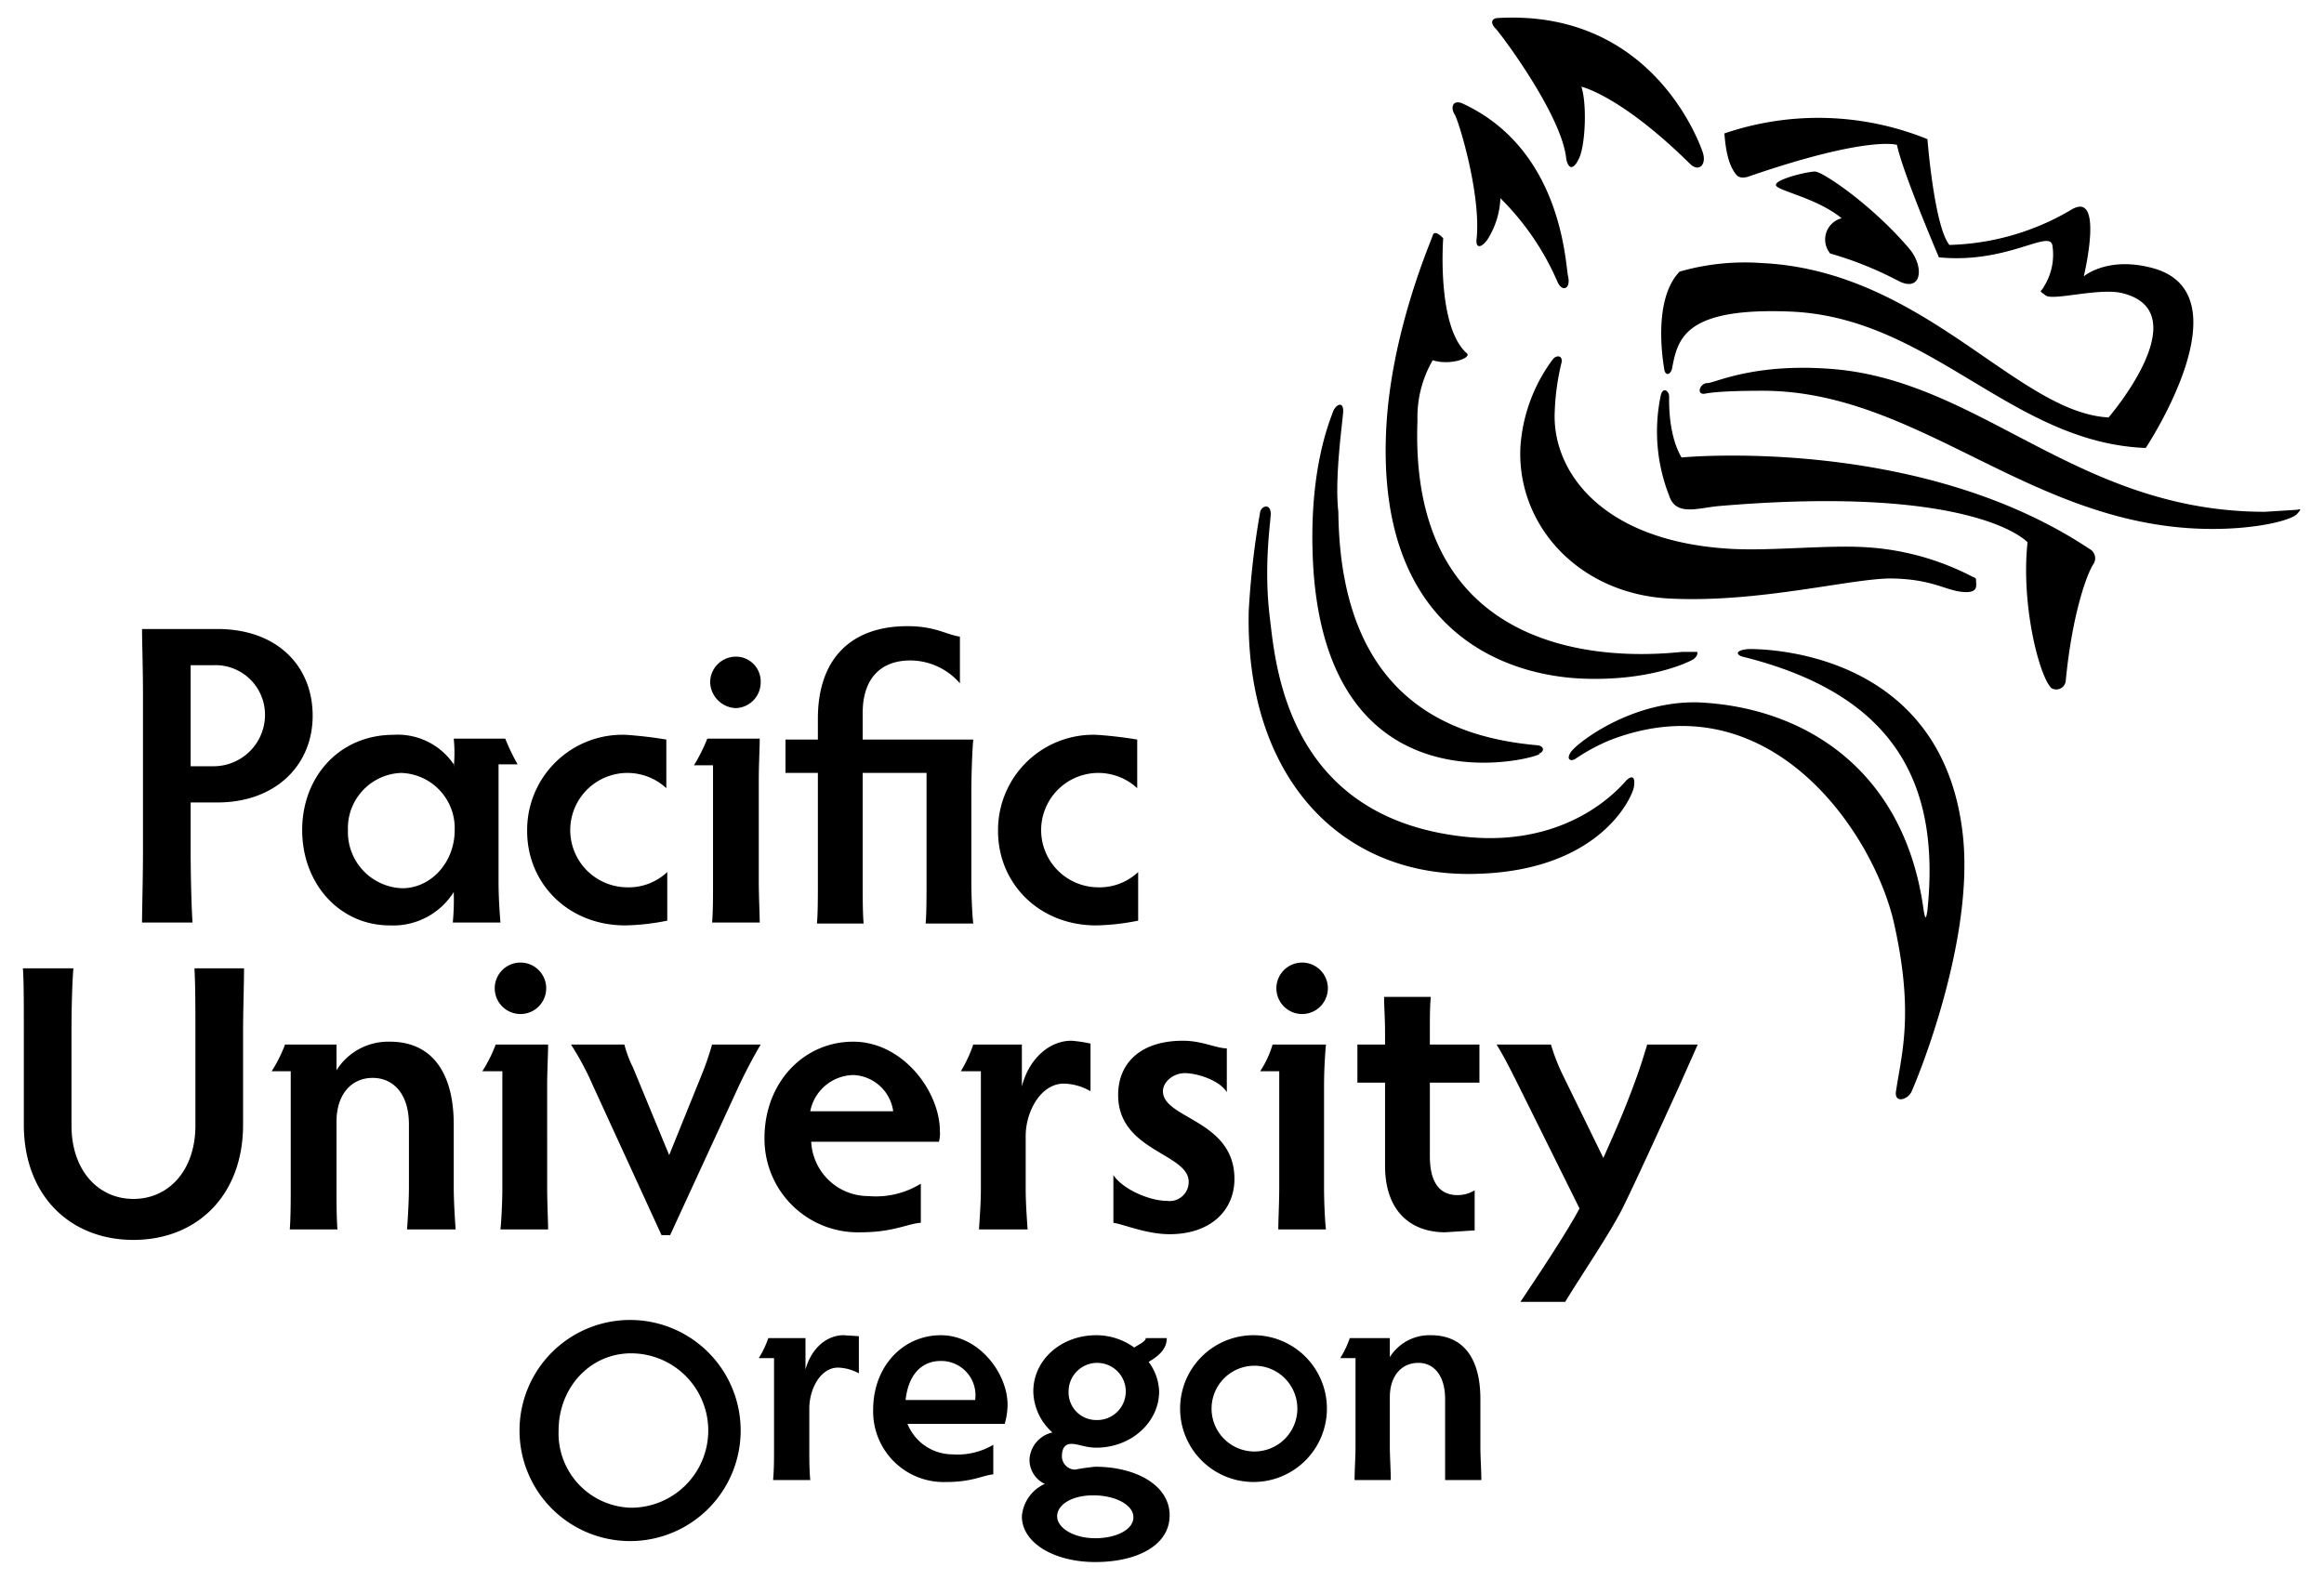 <svg aria-labelledby="title" id="logo" role="presentation" xmlns="http://www.w3.org/2000/svg" viewBox="0 0 243.8 165.8"><title id="title" lang="en">The logo for Pacific University Oregon</title><path d="M219.2 57.6c-18-12-42.8-9.6-42.8-9.6-1.4-2.4-1.3-5.8-1.3-6.4s-.7-1.1-.9 0a18.4 18.4 0 0 0 .9 10.4c.7 2.2 3 1.3 5.2 1.1 27-2.3 32.4 3.8 32.4 3.8-.7 6.5 1.2 14 2.5 15.3a1 1 0 0 0 1.5-.7c.7-7.3 2.3-11.4 2.9-12.3a1.1 1.1 0 0 0-.4-1.6m-54.9-41c.2 1.2.8 1.3 1.4-.1s.8-5.5.2-7.4c0 0 4.1.9 11.4 8.1.9.9 1.8.1 1.3-1.3S173 .9 157 1.9c-.6.1-.6.6-.1 1.1s6.9 9 7.4 13.6m-9.4 8.5c-.1.9.4 1 1.1.1a8.7 8.7 0 0 0 1.4-4.4 27.9 27.9 0 0 1 6 8.8c.5 1.1 1.4.7 1.1-.6s-.6-13.4-11.2-18.2c-1-.3-1.1.6-.7 1.2s2.8 8.4 2.3 13.1m11 46.1c7.1.3 11.2-1.7 11.7-2s.6-.9.3-.8h-1.3c-.6-.1-29 4.6-27.9-24.3a11.9 11.9 0 0 1 1.6-6.3c1.9.6 4.3-.3 3.5-.8-3.1-2.9-2.4-12-2.4-12s-.9-1-1.1-.3-4.5 10.4-4.9 20.8c-.8 20.2 11.8 25.3 20.5 25.7"/><path d="M170.6 81.9c-2.8 3.2-8.4 6.8-16.9 5.9-18.8-2-19.9-18.2-20.5-23.1s0-9.3.1-10.6-.9-1.1-1.1-.4a87.1 87.1 0 0 0-1.2 10.4c-.4 17.1 9.3 27.6 23 27.6s17.2-8 17.4-9.1-.2-1.3-.8-.7"/><path d="M183.5 68.1c-1.5.1-1.4.6-.7.8 15.7 3.9 20.8 13 19.4 26.6-.2 1.4-.3.5-.4 0-2-14.8-12.6-21.3-23.6-21.8-7.1-.2-12.8 4.3-13.4 5.2s.1 1 .5.7a20.3 20.3 0 0 1 3.5-1.9c16.9-6.6 27.8 9.8 29.9 19.2s.8 13.6.2 17.6c-.2 1.3 1.2.9 1.6.1s6.7-15.8 5.4-27.1c-2.2-19.3-20.9-19.4-22.4-19.4m-22.2 11c.7-.1.8-.8 0-.9-9.1-.8-20.7-4.9-20.9-24.5-.4-3.5.4-9.1.5-10.4s-.8-.9-1.1 0-2.7 6.4-2 16.7c2 27.1 26.2 18.7 23.5 19.1m20.9-60.7c-.5-.6-1.1-1.6-1.3-4.4a30.5 30.5 0 0 1 21.3.6s.7 9.1 2.3 11.1a26.4 26.4 0 0 0 12.8-3.7c3.5-2.1 1.3 7 1.3 7s2.3-2 6.7-1c10.9 2.3-.2 19-.2 19h-.1c-14-.6-22.4-13.6-37-14.3-11.4-.5-12 2.9-12.6 6-.2.7-.7.7-.8.1s-1.3-7.3 1.6-10.3a24.7 24.7 0 0 1 8.6-.9c17 .8 26.8 15.7 36.4 16.2 0 0 9.4-10.9 1.6-13-2.4-.7-7.4.8-8.2.2s-.5-.3-.2-.9a6.3 6.3 0 0 0 .9-4.4c-.4-1.6-4.8 2-11.9 1.3 0 0-3.8-8.9-4.4-11.8 0 0-3-1-15.5 3.3-.8.3-1.2 0-1.3-.1m24.5 42a27.7 27.7 0 0 0-11.3-3c-3.9-.2-9.5.4-13.6.2-13.8-.7-19-8.2-18.7-14.4a25.2 25.2 0 0 1 .7-5.1c.2-.8-.5-.9-.9-.4a17.3 17.3 0 0 0-3.4 9.2c-.4 8.2 6.1 15.4 15.6 15.9s19.4-2.2 23.5-2.1 5.4 1.2 7.2 1.4 1.5-.7 1.5-1.1 0-.3-.6-.6"/><path d="M200.3 26.1c-3.9-4.6-9.1-8.1-9.9-8.1s-4.1.8-4.1 1.4 4.2 1.3 6.9 3.5a2.3 2.3 0 0 0-1.2 3.7 37.2 37.2 0 0 1 7.2 2.9c2.4 1.2 2.7-1.5 1.1-3.4m40.5 27.4-3.2.2c-19.3 0-29.3-13.2-44.5-14.9-8.8-.9-13.2 1.4-14 1.4s-1.2 1.3-.2 1.1 3.2-.3 6-.3c16.6 0 28.3 14.5 47.2 14.5 4.7 0 8.3-.9 8.9-1.6s.2-.4-.2-.4"/><path d="M20 80.4h2.3a5.4 5.4 0 0 0 5.5-5.3 5.2 5.2 0 0 0-5.5-5.3H20Zm0 8.8c0 2.9.1 6.3.2 7.6h-5.3c0-1.3.1-4.7.1-7.6V73c0-2.9-.1-5.7-.1-7h7.9c6.3 0 10 3.9 10 9.1s-3.9 9.1-10 9.1H20Zm45.7 3.9a5.9 5.9 0 0 0 4.3-1.6v5.1a24.4 24.4 0 0 1-4.4.5c-6 0-10.3-4.4-10.3-9.9a10 10 0 0 1 10.3-10.1 42.8 42.8 0 0 1 4.3.5v5.1a6 6 0 1 0-4.2 10.4m11.5-24.2a2.6 2.6 0 0 1 2.6 2.7 2.7 2.7 0 0 1-2.6 2.7 2.8 2.8 0 0 1-2.7-2.7 2.7 2.7 0 0 1 2.7-2.7m2.4 23.6c0 1.5.1 3.5.1 4.3h-5c.1-.9.1-2.9.1-4.3V80.3h-2a18.3 18.3 0 0 0 1.4-2.8h5.5c0 .9-.1 2.8-.1 4.3Zm35.5.6a5.9 5.9 0 0 0 4.3-1.6v5.1a24.4 24.4 0 0 1-4.4.5c-6 0-10.3-4.4-10.3-9.9A10 10 0 0 1 115 77.1a42.8 42.8 0 0 1 4.3.5v5.1a6 6 0 1 0-4.2 10.4m-72.9.1a5.9 5.9 0 0 1-5.7-6.1 5.8 5.8 0 0 1 5.6-6 5.8 5.8 0 0 1 5.6 6c0 3.4-2.5 6.1-5.5 6.1m10.1-13h2a22.4 22.4 0 0 1-1.3-2.7h-5.4a15 15 0 0 1 0 3v-.3a7.1 7.1 0 0 0-6.3-3.1c-5.7 0-9.6 4.4-9.6 10s3.9 10 9.2 10a7.5 7.5 0 0 0 6.7-3.5 25.5 25.5 0 0 1-.1 3.2h5c-.1-1.2-.2-2.8-.2-4.3Zm49.6 12.4c0 1.5.1 3.5.2 4.3h-5c.1-.9.1-2.9.1-4.3V81.1h-6.7v11.5c0 1.3 0 3.3.1 4.3h-4.9c.1-1 .1-3 .1-4.3V81.1h-3.4v-3.5h3.4v-2.2c0-6.3 3.5-9.7 9.4-9.7 2.9 0 4.1.9 5.5 1.1v4.9a6.9 6.9 0 0 0-5.2-2.4c-3.2 0-5 2-5 5.5v2.8h11.6c-.1 1-.2 3.8-.2 5.3Zm-94.2 9c-.1 1.1-.2 3.7-.2 6.7v9.8c0 4.7 2.8 7.7 6.5 7.7s6.5-3 6.5-7.7v-9.8c0-2.4 0-4.9-.1-6.7h5.2c0 1.8-.1 4.4-.1 6.7v9.7c0 7.5-4.9 12.1-11.5 12.1S2.5 125.5 2.5 118v-9.7c0-3 0-5.6-.1-6.7Zm31.4 11.5c-2.3 0-3.8 1.8-3.8 4.6v6.9c0 1.2 0 3.1.1 4.4h-5c.1-1.3.1-3.2.1-4.4v-12.2h-2a14.7 14.7 0 0 0 1.4-2.8h5.4v2.7a6.4 6.4 0 0 1 5.6-3c4.3 0 6.7 3.1 6.7 8.7v6.6c0 1.2.1 3.1.2 4.4h-5.1c.1-1.3.2-3.2.2-4.4V118c0-3.3-1.7-4.9-3.8-4.9m26.4-3.5a12.3 12.3 0 0 0 .9 2.4l3.8 9.2 3.4-8.4a31 31 0 0 0 1.1-3.2h5.1a53.9 53.9 0 0 0-2.5 4.8l-7 15.2h-.9l-7.2-15.7a30 30 0 0 0-2.3-4.3Zm19.5 7h8.7a4.4 4.4 0 0 0-4.2-3.8 4.7 4.7 0 0 0-4.5 3.8m.1 3.2a6 6 0 0 0 6 5.7 9 9 0 0 0 5.5-1.3v4.1c-1.4.1-2.9 1-6.3 1a9.8 9.8 0 0 1-10.1-9.9c0-5.8 4.1-10.1 9.3-10.1s9.1 5.2 9.1 9.4a3.4 3.4 0 0 1-.1 1.1Zm29.3-10.3v5a5.8 5.8 0 0 0-2.8-.8c-2.4 0-4 2.9-4 5.5v5.5c0 1.4.1 2.8.2 4.3h-5.1c.1-1.5.2-2.9.2-4.3v-12.3h-2.1a14.3 14.3 0 0 0 1.3-2.8h5.1v4.4c.7-2.8 2.8-4.8 5.2-4.8a14.6 14.6 0 0 1 2 .3m15.1 14.2c0 3.3-2.5 5.8-6.8 5.8-2.4 0-4.7-1-5.9-1.2v-5c1 1.5 3.8 2.7 5.6 2.7a2 2 0 0 0 2.3-2c0-3-7.4-3.2-7.4-9.1 0-3.4 2.4-5.7 6.8-5.7 2 0 3.5.8 4.6.8v4.6c-.8-1.3-3.2-2-4.4-2s-2.3.9-2.3 1.9c0 2.9 7.5 3 7.5 9.2m-75-22.7a2.7 2.7 0 1 1-2.6 2.7 2.7 2.7 0 0 1 2.6-2.7m2.9 23.6c0 1.6.1 3.6.1 4.4h-5c.1-.9.2-2.9.2-4.4v-12.2h-2.1a14.6 14.6 0 0 0 1.4-2.8h5.5c0 1-.1 2.8-.1 4.3Zm79.1-23.6a2.7 2.7 0 1 1-2.6 2.7 2.7 2.7 0 0 1 2.6-2.7m2.4 23.6c0 1.6.1 3.6.2 4.4h-5c0-.9.1-2.9.1-4.4v-12.2h-2a10.4 10.4 0 0 0 1.3-2.8h5.6c-.1 1-.2 2.8-.2 4.3Zm11.2-20c-.1 1-.1 2.3-.1 3.7v1.3h5.2v4H150v7.7c0 3 1.2 4.1 2.9 4.1a3.5 3.5 0 0 0 1.8-.5v4.2l-3.1.2c-3.4 0-6.3-2-6.3-7v-8.7h-2.9v-4h2.9v-1.3c0-1.4-.1-2.7-.1-3.7Zm22.7 5c-.3 1-.7 2.3-1.1 3.4-1.3 3.6-2.3 5.8-3.5 8.5l-4.3-8.8a21.3 21.3 0 0 1-1.2-3.1H157c.8 1.3 1.5 2.7 2.3 4.3l6.4 12.9c-1.5 2.8-4.6 7.4-6.2 9.8h4.7c1.5-2.5 4.7-7.2 6-9.8s4.3-9.2 5.9-12.7l2-4.5ZM66.2 138.5a11.6 11.6 0 1 1-11.7 11.6 11.6 11.6 0 0 1 11.7-11.6Zm0 19.7a8.1 8.1 0 0 0 0-16.2c-4.3 0-7.6 3.6-7.6 8.1a7.8 7.8 0 0 0 7.6 8.1Zm23.9-18v3.9a4.8 4.8 0 0 0-2.2-.6c-1.8 0-3 2.2-3 4.3v4.1c0 1.2 0 2.3.1 3.4h-3.9c.1-1.1.1-2.2.1-3.4v-9.4h-1.6a10 10 0 0 0 1-2.1h3.9v3.3c.6-2.2 2.2-3.6 4-3.6Zm32.3.2c0 1.2-.9 1.9-1.9 2.5a5.5 5.5 0 0 1 1.1 3.1c0 3.2-2.9 5.9-6.6 5.9-1.1 0-1.9-.4-2.6-.4s-1 .5-1 1.3a1.4 1.4 0 0 0 1.4 1.4 20.6 20.6 0 0 1 2.1-.3c4.2 0 7.8 1.9 7.8 5.1s-3.5 4.9-7.8 4.9-7.7-2-7.7-4.8a4.1 4.1 0 0 1 2.4-3.4 2.8 2.8 0 0 1-1.6-2.6 3.1 3.1 0 0 1 2.4-2.8 5.9 5.9 0 0 1-2-4.3c0-3.3 2.9-5.9 6.6-5.9a6.8 6.8 0 0 1 4 1.3c.2-.2 1.2-.6 1.2-1Zm-7.5 21c2.2 0 4-.9 4-2.2s-1.9-2.3-4.2-2.3-3.8 1-3.8 2.2 1.7 2.3 4 2.3Zm.1-12.4a3 3 0 1 0-2.9-3 2.9 2.9 0 0 0 2.9 3Zm16.6-8.9a7.7 7.7 0 1 1-7.8 7.7 7.7 7.7 0 0 1 7.8-7.7Zm0 12.2a4.5 4.5 0 0 0 0-9 4.5 4.5 0 0 0 0 9Zm17.2-9.3c-1.8 0-3 1.4-3 3.6v5.3c0 .9.1 2.4.1 3.4h-3.8c0-1 .1-2.5.1-3.4v-9.4h-1.6a10 10 0 0 0 1-2.1h4.2v2a4.9 4.9 0 0 1 4.3-2.3c3.4 0 5.2 2.4 5.2 6.7v5.1c0 .9.1 2.4.1 3.4h-3.8v-8.5c0-2.5-1.2-3.8-2.8-3.8Zm-53.6 6.4a5.1 5.1 0 0 0 4.7 3.2 7.4 7.4 0 0 0 4.3-1v3.1c-1.1.1-2.2.8-4.9.8a7.4 7.4 0 0 1-7.7-7.6c0-4.5 3.1-7.8 7.1-7.8s7 4 7 7.3a7.4 7.4 0 0 1-.3 2Zm-.2-2.5h7.3a3.6 3.6 0 0 0-3.6-4.1c-2 0-3.4 1.4-3.7 4.1Z"/></svg>
